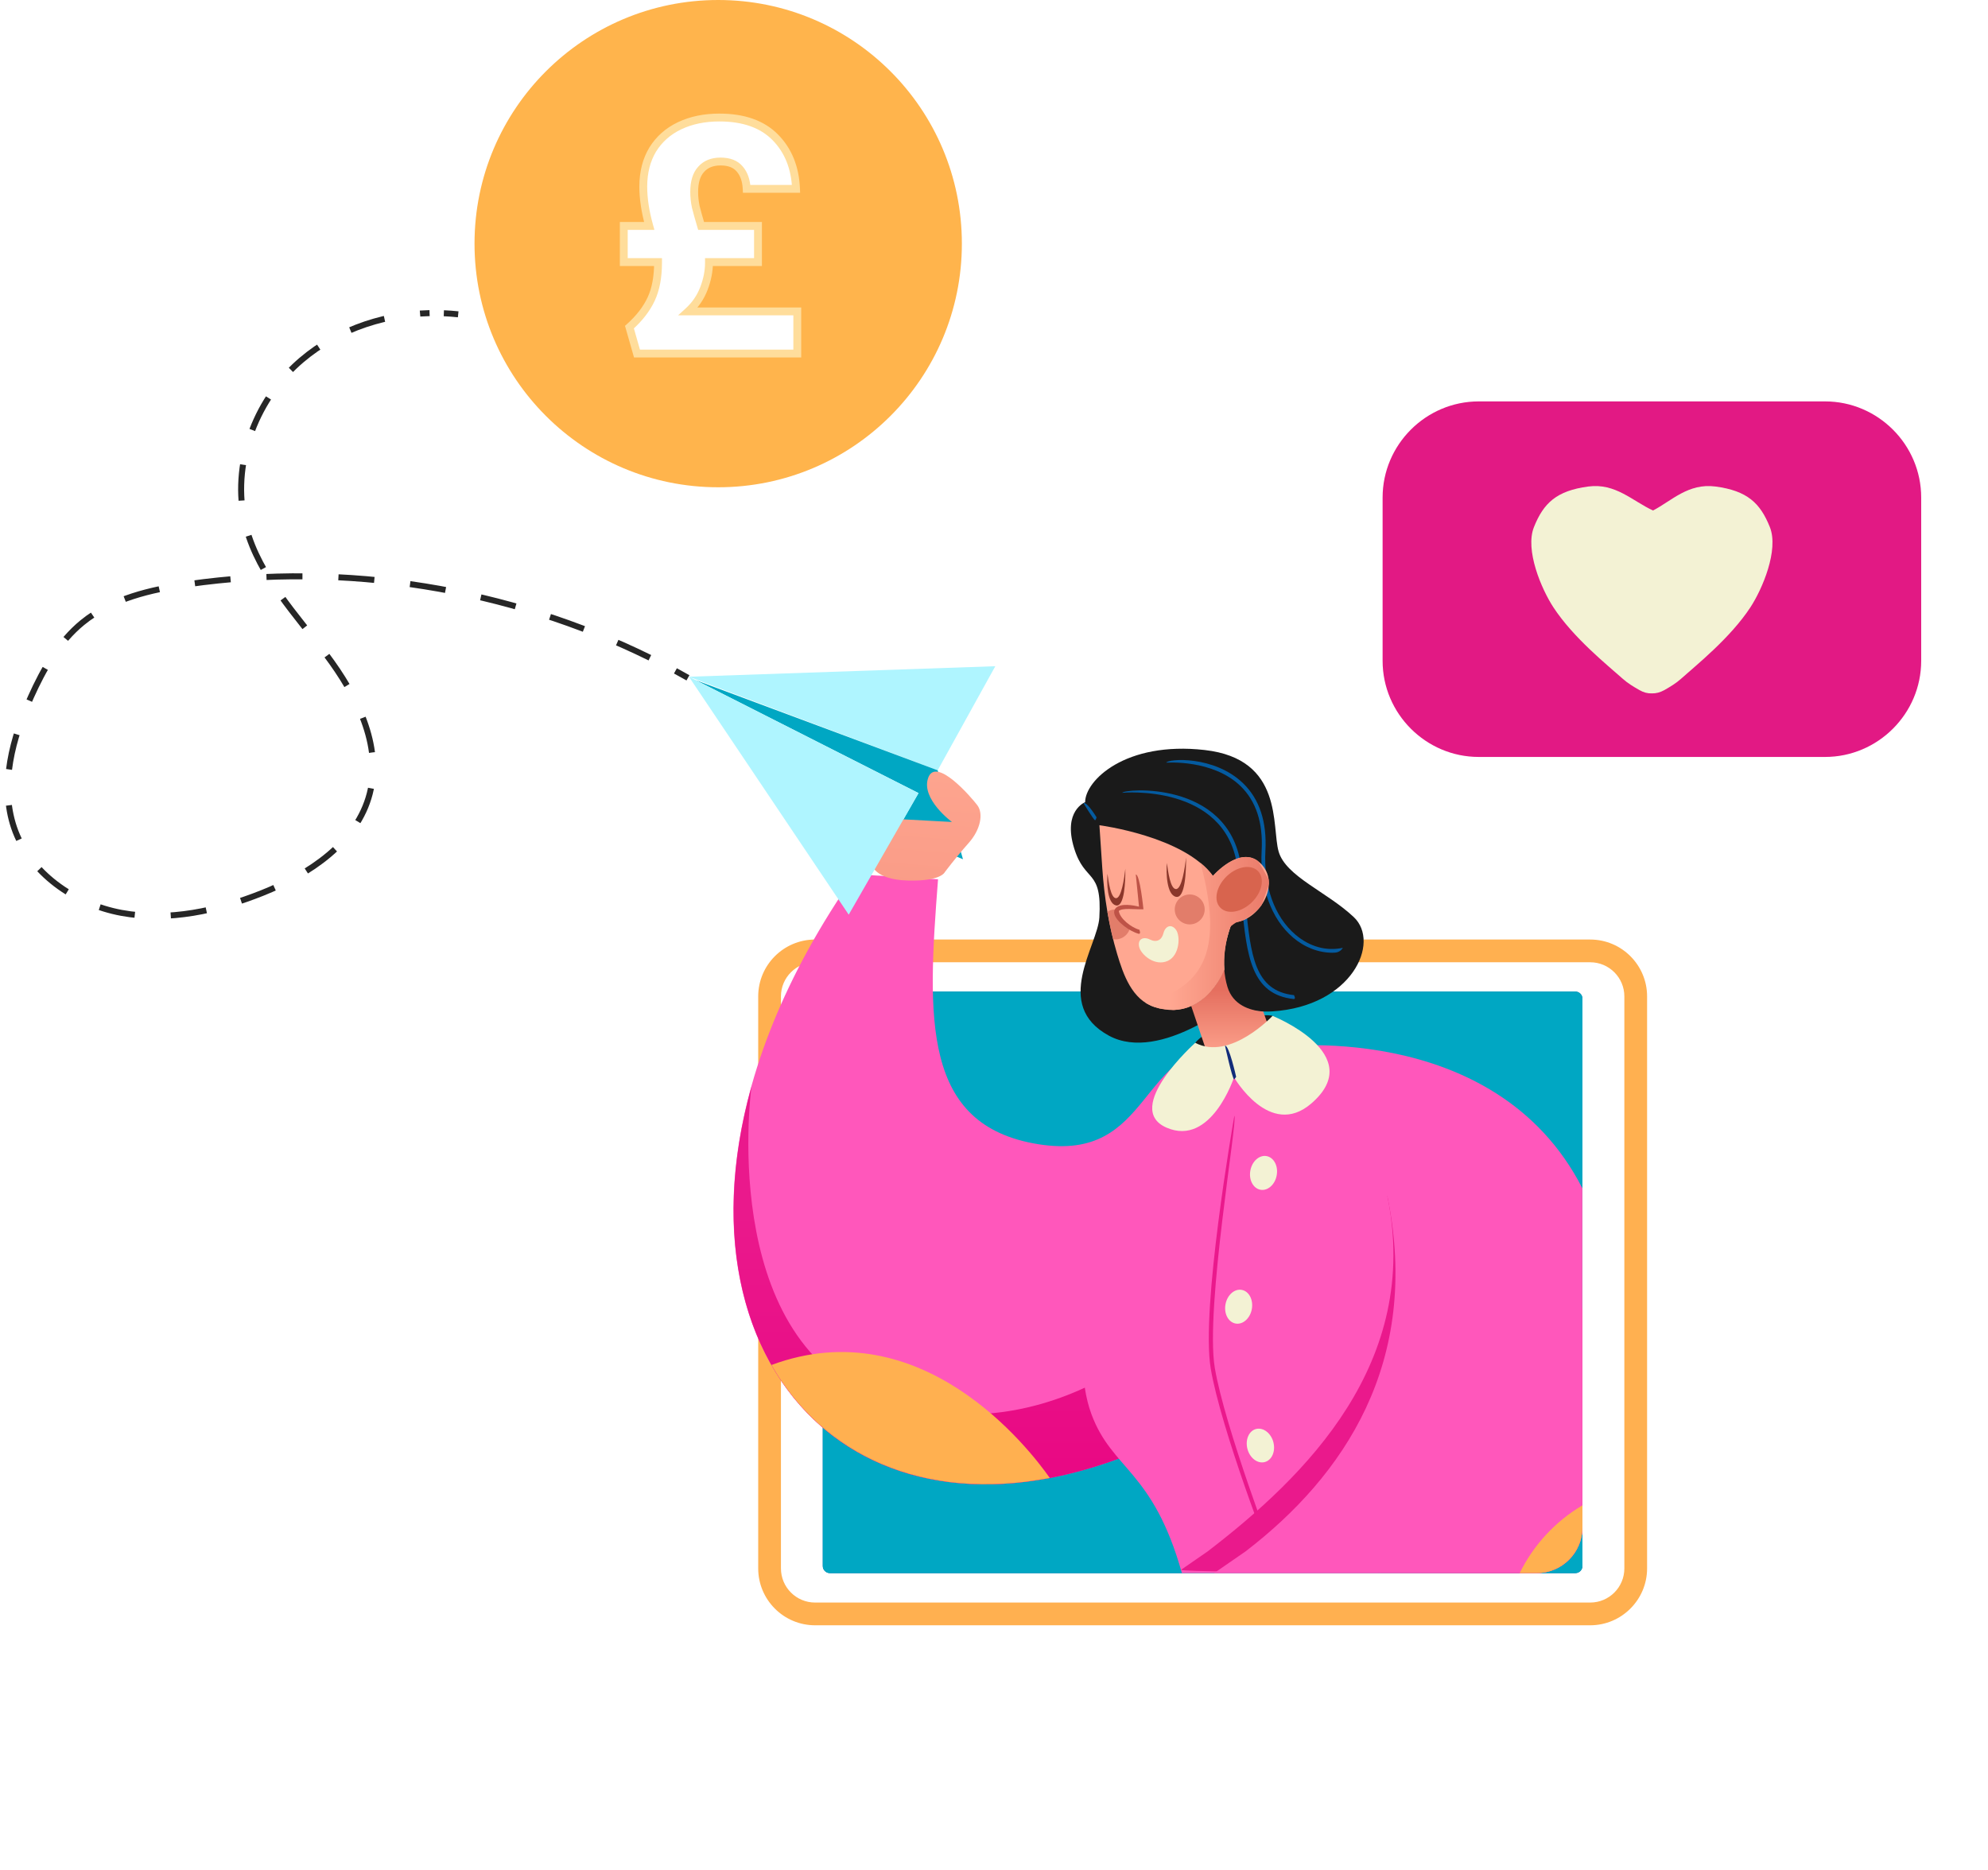 <svg width="253" height="238" viewBox="0 0 253 238" fill="none" xmlns="http://www.w3.org/2000/svg">
<g style="mix-blend-mode:lighten" opacity="0.2">
<path d="M252.947 132.038C254.101 158.413 236.339 184.864 214.118 205.07C191.896 225.277 164.959 239.216 138.353 237.064C111.748 234.912 85.421 216.767 73.386 192.785C61.291 168.894 63.426 139.264 74.42 115.486C85.444 91.874 105.425 74.19 129.834 64.736C154.176 55.38 183.287 54.18 207.606 66.699C232.046 79.287 251.853 105.556 252.947 132.038Z" fill="white"/>
</g>
<path d="M200.486 200.233H105.612C105.118 200.233 104.711 199.826 104.711 199.332V127.114C104.711 126.619 105.118 126.213 105.612 126.213H200.486C200.98 126.213 201.387 126.619 201.387 127.114V199.332C201.387 199.826 200.98 200.233 200.486 200.233Z" fill="#045BA0"/>
<path d="M200.486 200.233H105.612C105.118 200.233 104.711 199.826 104.711 199.332V127.114C104.711 126.619 105.118 126.213 105.612 126.213H200.486C200.98 126.213 201.387 126.619 201.387 127.114V199.332C201.387 199.826 200.98 200.233 200.486 200.233Z" fill="#00A7C3"/>
<path d="M202.376 206.874H103.731C99.737 206.874 96.492 203.629 96.492 199.635V126.827C96.492 122.833 99.737 119.588 103.731 119.588H202.376C206.37 119.588 209.615 122.833 209.615 126.827V199.635C209.615 203.621 206.362 206.874 202.376 206.874ZM103.731 122.482C101.331 122.482 99.386 124.427 99.386 126.827V199.635C99.386 202.035 101.331 203.98 103.731 203.98H202.376C204.776 203.98 206.721 202.035 206.721 199.635V126.827C206.721 124.435 204.776 122.482 202.376 122.482H103.731Z" fill="#FFB050"/>
<path d="M153.395 180.454C104.79 208.316 72.703 162.86 108.848 111.281L119.379 111.919C118.008 129.681 117.314 143.265 132.142 145.641C146.946 148.016 144.57 132.702 157.413 132.83C157.413 132.822 195.36 156.395 153.395 180.454Z" fill="#FF57BB"/>
<path d="M152.112 166.328C152.112 166.328 136.272 185.134 113.599 178.685C91.461 172.379 95.431 139.829 95.639 138.291C84.876 176.915 113.591 203.286 153.396 180.462C154.145 180.032 154.862 179.601 155.564 179.171C153.954 173.016 152.112 166.328 152.112 166.328Z" fill="url(#paint0_linear_733_1116)"/>
<path d="M172.297 116.742C168.885 113.514 163.64 111.561 162.723 108.388C161.806 105.215 163.401 96.605 153.308 95.465C143.216 94.325 138.098 99.347 138.098 102.106C138.098 102.106 135.236 103.206 136.695 107.957C138.074 112.445 140.274 110.508 139.907 116.79C139.7 120.378 133.928 127.903 141.111 131.817C147.712 135.413 157.661 127.034 157.661 127.034C157.661 127.034 150.239 111.608 154.345 111.489L156.784 117.42C156.784 117.42 151.841 129.394 161.942 128.732C172.058 128.078 175.709 119.971 172.297 116.742Z" fill="#1A1A1A"/>
<path d="M152.112 132.734C152.112 132.734 153.292 131.116 157.055 129.992C160.81 128.868 161.958 129.306 161.958 129.306C161.958 129.306 159.462 132.71 156.505 133.675C153.547 134.631 152.112 132.734 152.112 132.734Z" fill="#1A1A1A"/>
<path d="M159.933 136.497L156.361 134.488C156.361 134.488 147.799 140.754 142.514 152.744C139.74 159.033 135.873 171.829 138.903 180.008C141.541 187.127 146.723 187.103 150.414 200.233C150.622 200.233 195.839 200.217 195.839 200.217C198.908 200.081 201.379 197.538 201.379 194.437V166.655C192.913 150.352 179.95 135.859 159.933 136.497Z" fill="#FF57BB"/>
<path d="M161.989 198.654C161.679 198.319 155.357 181.801 154.081 174.188C152.806 166.559 156.911 143.026 157.087 142.029C157.565 142.364 153.34 166.559 154.599 174.101C155.867 181.658 162.173 198.128 162.237 198.295C162.053 198.646 162.021 198.654 161.989 198.654Z" fill="#EA198C"/>
<path d="M159.31 166.639C159.087 167.819 158.162 168.64 157.238 168.464C156.313 168.289 155.739 167.197 155.962 166.009C156.185 164.829 157.11 164.008 158.035 164.184C158.96 164.359 159.526 165.451 159.31 166.639Z" fill="#F3F2D4"/>
<path d="M162.476 149.611C162.26 150.791 161.328 151.612 160.403 151.436C159.478 151.261 158.904 150.169 159.127 148.981C159.343 147.801 160.275 146.98 161.2 147.155C162.125 147.331 162.699 148.431 162.476 149.611Z" fill="#F3F2D4"/>
<path d="M162.053 183.563C162.356 184.727 161.87 185.859 160.953 186.098C160.045 186.338 159.056 185.588 158.753 184.424C158.45 183.26 158.936 182.128 159.845 181.889C160.762 181.658 161.751 182.407 162.053 183.563Z" fill="#F3F2D4"/>
<path d="M126.666 84.799L119.332 98.048L87.675 86.138L126.666 84.799Z" fill="#AFF5FF"/>
<path d="M119.331 98.048L122.552 109.368L114.062 105.884L116.892 100.95L88.519 86.568L119.331 98.048Z" fill="#00A7C3"/>
<path d="M109.877 105.837C109.877 105.837 110.172 107.949 110.937 110.03C110.937 110.03 111.272 111.959 115.513 112.079C119.754 112.198 120.241 111.01 120.241 111.01C120.241 111.01 121.66 109.113 123.246 107.335C124.84 105.558 125.151 103.525 124.386 102.504C123.621 101.484 119.069 96.198 118.112 99.044C117.203 101.731 121.149 104.625 121.149 104.625L112.308 104.147L109.877 105.837Z" fill="url(#paint1_linear_733_1116)"/>
<path d="M116.892 100.95L108.011 116.423L87.675 86.138L116.892 100.95Z" fill="#AFF5FF"/>
<path d="M201.387 194.445V166.663C197.234 158.659 191.988 151.101 185.364 145.545C180.078 147.155 176.563 152.249 176.563 152.249C180.883 173.431 166.175 187.892 153.707 197.458L150.295 199.818C150.415 200.225 195.839 200.217 195.839 200.217C198.916 200.089 201.387 197.546 201.387 194.445Z" fill="#EA198C"/>
<path d="M161.654 133.324L176.562 152.25C180.883 173.431 170.989 187.892 158.529 197.459L154.527 200.225H195.591C198.78 200.225 201.379 197.618 201.379 194.437V151.253C190.162 129.298 161.654 133.324 161.654 133.324Z" fill="#FF57BB"/>
<path d="M201.387 194.445V191.607C197.904 193.664 195.145 196.685 193.399 200.233H195.6C198.78 200.233 201.387 197.626 201.387 194.445Z" fill="#FFB050"/>
<path d="M160.77 128.756C159.016 128.621 156.903 127.911 156.21 125.615C155.986 124.866 155.859 124.116 155.803 123.399C154.902 125.44 153.483 127.202 151.594 128.039L153.762 134.464C153.762 134.464 153.619 136.21 157.804 134.026C161.989 131.841 161.694 131.419 161.694 131.419L160.77 128.756Z" fill="url(#paint2_linear_733_1116)"/>
<path d="M164.652 127.162C159.192 126.588 158.681 121.581 158.044 115.244C157.876 113.601 157.709 111.895 157.438 110.134C155.851 99.738 142.953 100.894 142.825 100.91C142.913 100.424 156.266 99.204 157.916 110.054C158.187 111.832 158.363 113.538 158.53 115.188C159.176 121.541 159.638 126.133 164.684 126.667C164.876 127.074 164.772 127.162 164.652 127.162Z" fill="#045BA0"/>
<path d="M169.571 121.27C167.801 121.27 166.031 120.593 164.548 119.325C161.766 116.949 160.307 112.916 160.562 108.26C160.754 104.736 159.853 101.978 157.884 100.065C154.344 96.629 148.493 97.075 148.421 97.075C148.628 96.573 154.519 96.127 158.218 99.714C160.291 101.731 161.24 104.609 161.041 108.284C160.793 112.788 162.188 116.678 164.851 118.958C166.653 120.497 168.789 121.103 170.902 120.641C170.535 121.222 170.049 121.27 169.571 121.27Z" fill="#045BA0"/>
<path d="M160.339 109.807C157.828 107.487 154.352 111.497 154.352 111.497C150.693 106.434 139.915 105.039 139.915 105.039L140.282 110.516C140.529 114.183 141.119 117.898 142.171 121.422C142.952 124.037 144.052 127.249 146.922 128.182C148.692 128.756 150.263 128.636 151.602 128.038C153.491 127.209 154.91 125.448 155.811 123.399C155.564 120.122 156.8 117.42 156.8 117.42C160.116 117.444 163.225 112.469 160.339 109.807Z" fill="#FFA791"/>
<path d="M153.268 115.347C153.491 116.376 152.845 117.388 151.817 117.619C150.789 117.842 149.776 117.197 149.545 116.168C149.322 115.14 149.968 114.128 150.996 113.896C152.024 113.665 153.045 114.319 153.268 115.347Z" fill="#E27D6A"/>
<path d="M143.838 117.994C143.71 118.727 143.144 119.349 142.371 119.525C142.132 119.58 141.892 119.58 141.661 119.541C141.374 118.393 141.135 117.237 140.928 116.065C141.111 115.945 141.318 115.85 141.55 115.802C141.717 115.762 141.884 115.754 142.052 115.762C142.052 115.762 141.829 116.495 142.315 116.902C142.809 117.308 143.838 117.994 143.838 117.994Z" fill="#E27D6A"/>
<path d="M148.501 109.839C148.389 111.074 148.469 113.896 149.656 114.151C150.86 114.414 150.956 110.739 150.94 109.145C150.796 110.452 150.398 113.179 149.664 113.163C148.931 113.163 148.652 110.891 148.501 109.839Z" fill="#8B372B"/>
<path d="M140.943 111.218C140.84 112.366 140.912 114.996 142.02 115.243C143.136 115.491 143.231 112.063 143.215 110.58C143.08 111.8 142.713 114.335 142.028 114.327C141.342 114.311 141.079 112.198 140.943 111.218Z" fill="#8B372B"/>
<path d="M144.969 120.505C144.754 119.517 145.527 119.174 146.348 119.588C147.169 119.995 147.839 119.684 148.062 118.791C148.285 117.898 149.043 117.532 149.649 118.329C150.255 119.134 150.119 121.605 148.628 122.299C146.97 123.064 145.184 121.494 144.969 120.505Z" fill="#F3F2D4"/>
<path d="M157.526 117.348C158.092 117.189 158.251 117.125 158.41 117.053C159.806 116.121 160.228 115.666 160.579 115.156C161.48 112.669 161.48 112.557 161.488 112.445C161.488 112.246 161.472 112.079 161.456 111.919C160.236 109.703 160.108 109.607 159.989 109.52C157.518 107.854 154.369 111.489 154.369 111.489C153.93 110.883 153.396 110.333 152.782 109.831C155.174 118.927 154.672 125.527 145.703 127.568C145.879 127.688 146.054 127.792 146.245 127.887C146.508 128.023 146.716 128.11 146.939 128.182C147.146 128.246 147.353 128.302 147.553 128.358C149.075 128.557 149.219 128.557 149.37 128.557C150.048 128.525 150.598 128.421 151.108 128.246C151.284 128.19 151.451 128.118 151.61 128.047C151.826 127.951 152.025 127.839 152.232 127.728C152.551 127.528 152.695 127.433 152.838 127.329C153.189 127.066 153.372 126.915 153.54 126.755C153.715 126.596 153.874 126.42 154.034 126.245C154.289 125.942 154.401 125.807 154.504 125.671C154.783 125.296 154.919 125.097 155.046 124.898C155.349 124.411 155.604 123.925 155.828 123.415C155.812 123.208 155.804 123.008 155.796 122.809C155.756 121.207 156.051 119.788 156.33 118.807C156.433 118.44 156.537 118.137 156.625 117.906C157.278 117.396 157.406 117.372 157.526 117.348Z" fill="url(#paint3_linear_733_1116)"/>
<path d="M160.1 110.883C160.985 111.8 160.626 113.577 159.303 114.861C157.98 116.144 156.186 116.447 155.301 115.53C154.416 114.622 154.775 112.836 156.098 111.552C157.422 110.269 159.215 109.966 160.1 110.883Z" fill="#D8644E"/>
<path d="M152.112 132.734C152.112 132.734 142.785 141.081 148.469 143.536C154.153 145.991 157.047 137.127 157.047 137.127C157.047 137.127 161.583 144.995 166.86 140.475C174.195 134.193 161.95 129.306 161.95 129.306C161.95 129.306 156.545 135.078 152.112 132.734Z" fill="#F3F2D4"/>
<path d="M157.054 137.39C156.791 137.183 155.898 133.101 155.898 133.101C156.417 132.989 157.317 137.071 157.317 137.071C157.094 137.39 157.07 137.39 157.054 137.39Z" fill="#122C7A"/>
<path d="M144.937 118.863C143.725 118.544 142.059 117.3 141.82 116.344C141.74 116.041 141.812 115.762 142.019 115.562C142.665 114.941 144.211 115.22 144.953 115.403L144.546 111.313C145.072 111.257 145.519 115.738 145.519 115.738C144.339 115.77 142.84 115.53 142.386 115.953C142.505 116.91 143.956 118.058 145.009 118.345C145.16 118.783 145.049 118.863 144.937 118.863Z" fill="#BE5347"/>
<path d="M139.349 104.402C139.141 104.29 137.89 102.233 137.89 102.233C138.304 101.978 139.556 104.035 139.556 104.035C139.436 104.394 139.396 104.402 139.349 104.402Z" fill="#045BA0"/>
<path d="M98.174 173.742C104.711 185.198 117.442 191.2 133.601 188.123C130.994 184.408 117.315 166.663 98.174 173.742Z" fill="#FFB050"/>
<path d="M87.551 86.277C87.025 85.982 86.491 85.687 85.957 85.392" stroke="#262626" stroke-width="0.763" stroke-miterlimit="10"/>
<path d="M82.705 83.718C64.664 74.837 43.913 71.489 23.999 74.351C19.192 75.044 14.242 76.176 10.487 79.246C7.497 81.693 5.528 85.169 3.942 88.692C1.598 93.914 -0.044 99.893 1.781 105.322C3.735 111.109 9.458 115.087 15.469 116.196C21.48 117.304 27.706 115.925 33.382 113.66C39.369 111.269 45.444 107.259 47.054 101.017C48.657 94.823 45.364 88.453 41.522 83.335C37.679 78.225 33.047 73.394 31.349 67.232C29.349 59.985 32.019 51.822 37.472 46.64C42.048 42.295 48.338 40.007 54.667 39.856" stroke="#262626" stroke-width="0.763" stroke-miterlimit="10" stroke-dasharray="4.58 4.58"/>
<path d="M56.485 39.872C57.091 39.896 57.705 39.944 58.311 40.007" stroke="#262626" stroke-width="0.763" stroke-miterlimit="10"/>
<path d="M91.4 62.022C108.527 62.022 122.411 48.138 122.411 31.011C122.411 13.884 108.527 0 91.4 0C74.273 0 60.389 13.884 60.389 31.011C60.389 48.138 74.273 62.022 91.4 62.022Z" fill="#FFB44C"/>
<g filter="url(#filter0_d_733_1116)">
<path d="M100.565 38.739V44.099H80.165L79.205 40.739C80.458 39.618 81.378 38.432 81.965 37.178C82.552 35.925 82.845 34.379 82.845 32.538V32.459H78.485V27.858H81.725C81.218 26.045 80.965 24.378 80.965 22.858C80.965 21.045 81.365 19.472 82.165 18.139C82.992 16.805 84.138 15.792 85.605 15.098C87.072 14.405 88.752 14.059 90.645 14.059C93.738 14.059 96.112 14.899 97.765 16.578C99.418 18.259 100.298 20.445 100.405 23.139H94.125C94.072 22.072 93.778 21.232 93.245 20.619C92.712 19.979 91.898 19.659 90.805 19.659C89.738 19.659 88.912 19.992 88.325 20.659C87.738 21.299 87.445 22.259 87.445 23.538C87.445 24.152 87.512 24.779 87.645 25.419C87.805 26.058 88.032 26.872 88.325 27.858H95.565V32.459H89.325V32.578C89.325 33.618 89.112 34.699 88.685 35.819C88.258 36.938 87.592 37.912 86.685 38.739H100.565Z" fill="white"/>
<path d="M100.565 38.739H101.065V38.239H100.565V38.739ZM100.565 44.099V44.599H101.065V44.099H100.565ZM80.165 44.099L79.684 44.236L79.788 44.599H80.165V44.099ZM79.205 40.739L78.872 40.366L78.638 40.575L78.724 40.876L79.205 40.739ZM81.965 37.178L81.512 36.967L81.965 37.178ZM82.845 32.459H83.345V31.959H82.845V32.459ZM78.485 32.459H77.985V32.959H78.485V32.459ZM78.485 27.858V27.358H77.985V27.858H78.485ZM81.725 27.858V28.358H82.384L82.207 27.724L81.725 27.858ZM82.165 18.139L81.74 17.875L81.736 17.881L82.165 18.139ZM85.605 15.098L85.819 15.55L85.605 15.098ZM97.765 16.578L97.409 16.929L97.765 16.578ZM100.405 23.139V23.639H100.925L100.905 23.119L100.405 23.139ZM94.125 23.139L93.626 23.163L93.649 23.639H94.125V23.139ZM93.245 20.619L92.861 20.939L92.868 20.947L93.245 20.619ZM88.325 20.659L88.694 20.996L88.7 20.989L88.325 20.659ZM87.645 25.419L87.155 25.52L87.157 25.53L87.16 25.54L87.645 25.419ZM88.325 27.858L87.846 28.001L87.952 28.358H88.325V27.858ZM95.565 27.858H96.065V27.358H95.565V27.858ZM95.565 32.459V32.959H96.065V32.459H95.565ZM89.325 32.459V31.959H88.825V32.459H89.325ZM86.685 38.739L86.348 38.369L85.394 39.239H86.685V38.739ZM100.065 38.739V44.099H101.065V38.739H100.065ZM100.565 43.599H80.165V44.599H100.565V43.599ZM80.646 43.961L79.686 40.601L78.724 40.876L79.684 44.236L80.646 43.961ZM79.538 41.111C80.831 39.956 81.797 38.717 82.418 37.39L81.512 36.967C80.96 38.147 80.085 39.281 78.872 40.366L79.538 41.111ZM82.418 37.39C83.044 36.053 83.345 34.429 83.345 32.538H82.345C82.345 34.328 82.059 35.798 81.512 36.967L82.418 37.39ZM83.345 32.538V32.459H82.345V32.538H83.345ZM82.845 31.959H78.485V32.959H82.845V31.959ZM78.985 32.459V27.858H77.985V32.459H78.985ZM78.485 28.358H81.725V27.358H78.485V28.358ZM82.207 27.724C81.709 25.944 81.465 24.324 81.465 22.858H80.465C80.465 24.433 80.727 26.146 81.243 27.993L82.207 27.724ZM81.465 22.858C81.465 21.12 81.848 19.639 82.594 18.396L81.736 17.881C80.882 19.304 80.465 20.97 80.465 22.858H81.465ZM82.59 18.402C83.364 17.153 84.436 16.204 85.819 15.55L85.391 14.646C83.841 15.38 82.619 16.457 81.74 17.875L82.59 18.402ZM85.819 15.55C87.208 14.894 88.813 14.559 90.645 14.559V13.559C88.69 13.559 86.935 13.917 85.391 14.646L85.819 15.55ZM90.645 14.559C93.648 14.559 95.876 15.372 97.409 16.929L98.121 16.228C96.347 14.425 93.829 13.559 90.645 13.559V14.559ZM97.409 16.929C98.962 18.508 99.803 20.57 99.905 23.158L100.905 23.119C100.794 20.32 99.874 18.009 98.121 16.228L97.409 16.929ZM100.405 22.639H94.125V23.639H100.405V22.639ZM94.624 23.113C94.567 21.97 94.249 21.012 93.622 20.29L92.868 20.947C93.307 21.452 93.576 22.173 93.626 23.163L94.624 23.113ZM93.629 20.298C92.973 19.511 91.997 19.159 90.805 19.159V20.159C91.799 20.159 92.45 20.446 92.861 20.939L93.629 20.298ZM90.805 19.159C89.626 19.159 88.65 19.532 87.95 20.328L88.7 20.989C89.173 20.452 89.85 20.159 90.805 20.159V19.159ZM87.956 20.321C87.253 21.088 86.945 22.192 86.945 23.538H87.945C87.945 22.325 88.224 21.509 88.694 20.996L87.956 20.321ZM86.945 23.538C86.945 24.188 87.016 24.849 87.155 25.52L88.134 25.317C88.008 24.708 87.945 24.115 87.945 23.538H86.945ZM87.16 25.54C87.322 26.19 87.551 27.011 87.846 28.001L88.804 27.716C88.512 26.733 88.287 25.927 88.13 25.297L87.16 25.54ZM88.325 28.358H95.565V27.358H88.325V28.358ZM95.065 27.858V32.459H96.065V27.858H95.065ZM95.565 31.959H89.325V32.959H95.565V31.959ZM88.825 32.459V32.578H89.825V32.459H88.825ZM88.825 32.578C88.825 33.549 88.626 34.569 88.218 35.641L89.152 35.996C89.597 34.828 89.825 33.688 89.825 32.578H88.825ZM88.218 35.641C87.82 36.686 87.198 37.594 86.348 38.369L87.022 39.108C87.985 38.23 88.697 37.191 89.152 35.996L88.218 35.641ZM86.685 39.239H100.565V38.239H86.685V39.239Z" fill="#FFDD9B"/>
</g>
<path d="M232.261 51.092H188.192C181.464 51.092 175.955 56.6 175.955 63.328V84.112C175.955 90.84 181.464 96.348 188.192 96.348H232.261C238.989 96.348 244.498 90.84 244.498 84.112V63.328C244.498 56.6 238.989 51.092 232.261 51.092Z" fill="#E21984"/>
<path d="M225.238 67.091C224.018 64.038 222.368 62.46 218.31 61.925C214.85 61.471 212.722 63.759 210.37 64.979C207.731 63.759 205.603 61.471 202.143 61.925C198.085 62.46 196.435 64.038 195.215 67.091C194.051 70.009 196.172 74.984 197.687 77.296C200.238 81.202 204.59 84.678 206.527 86.407C207.157 86.974 207.907 87.42 208.648 87.842C209.174 88.145 209.708 88.281 210.226 88.257C210.745 88.273 211.271 88.137 211.805 87.842C212.546 87.42 213.296 86.974 213.925 86.407C215.863 84.67 220.215 81.194 222.766 77.296C224.281 74.984 226.402 70.009 225.238 67.091Z" fill="#F3F2D4"/>
<defs>
<filter id="filter0_d_733_1116" x="78.485" y="14.059" width="22.979" height="30.94" filterUnits="userSpaceOnUse" color-interpolation-filters="sRGB">
<feFlood flood-opacity="0" result="BackgroundImageFix"/>
<feColorMatrix in="SourceAlpha" type="matrix" values="0 0 0 0 0 0 0 0 0 0 0 0 0 0 0 0 0 0 127 0" result="hardAlpha"/>
<feOffset dx="0.9" dy="0.9"/>
<feComposite in2="hardAlpha" operator="out"/>
<feColorMatrix type="matrix" values="0 0 0 0 0 0 0 0 0 0 0 0 0 0 0 0 0 0 0.25 0"/>
<feBlend mode="normal" in2="BackgroundImageFix" result="effect1_dropShadow_733_1116"/>
<feBlend mode="normal" in="SourceGraphic" in2="effect1_dropShadow_733_1116" result="shape"/>
</filter>
<linearGradient id="paint0_linear_733_1116" x1="124.461" y1="154.131" x2="124.461" y2="204.78" gradientUnits="userSpaceOnUse">
<stop offset="0.006" stop-color="#EA198C"/>
<stop offset="1" stop-color="#E8007F"/>
</linearGradient>
<linearGradient id="paint1_linear_733_1116" x1="119.214" y1="81.534" x2="110.315" y2="192.238" gradientUnits="userSpaceOnUse">
<stop offset="0.106" stop-color="#FFA791"/>
<stop offset="1" stop-color="#E56F5F"/>
</linearGradient>
<linearGradient id="paint2_linear_733_1116" x1="156.656" y1="135.127" x2="156.656" y2="123.405" gradientUnits="userSpaceOnUse">
<stop offset="0.006" stop-color="#FFA791"/>
<stop offset="0.775" stop-color="#E56F5F"/>
</linearGradient>
<linearGradient id="paint3_linear_733_1116" x1="148.873" y1="118.819" x2="164.661" y2="118.819" gradientUnits="userSpaceOnUse">
<stop offset="0.006" stop-color="#FFA791"/>
<stop offset="1" stop-color="#E56F5F"/>
</linearGradient>
</defs>
</svg>
